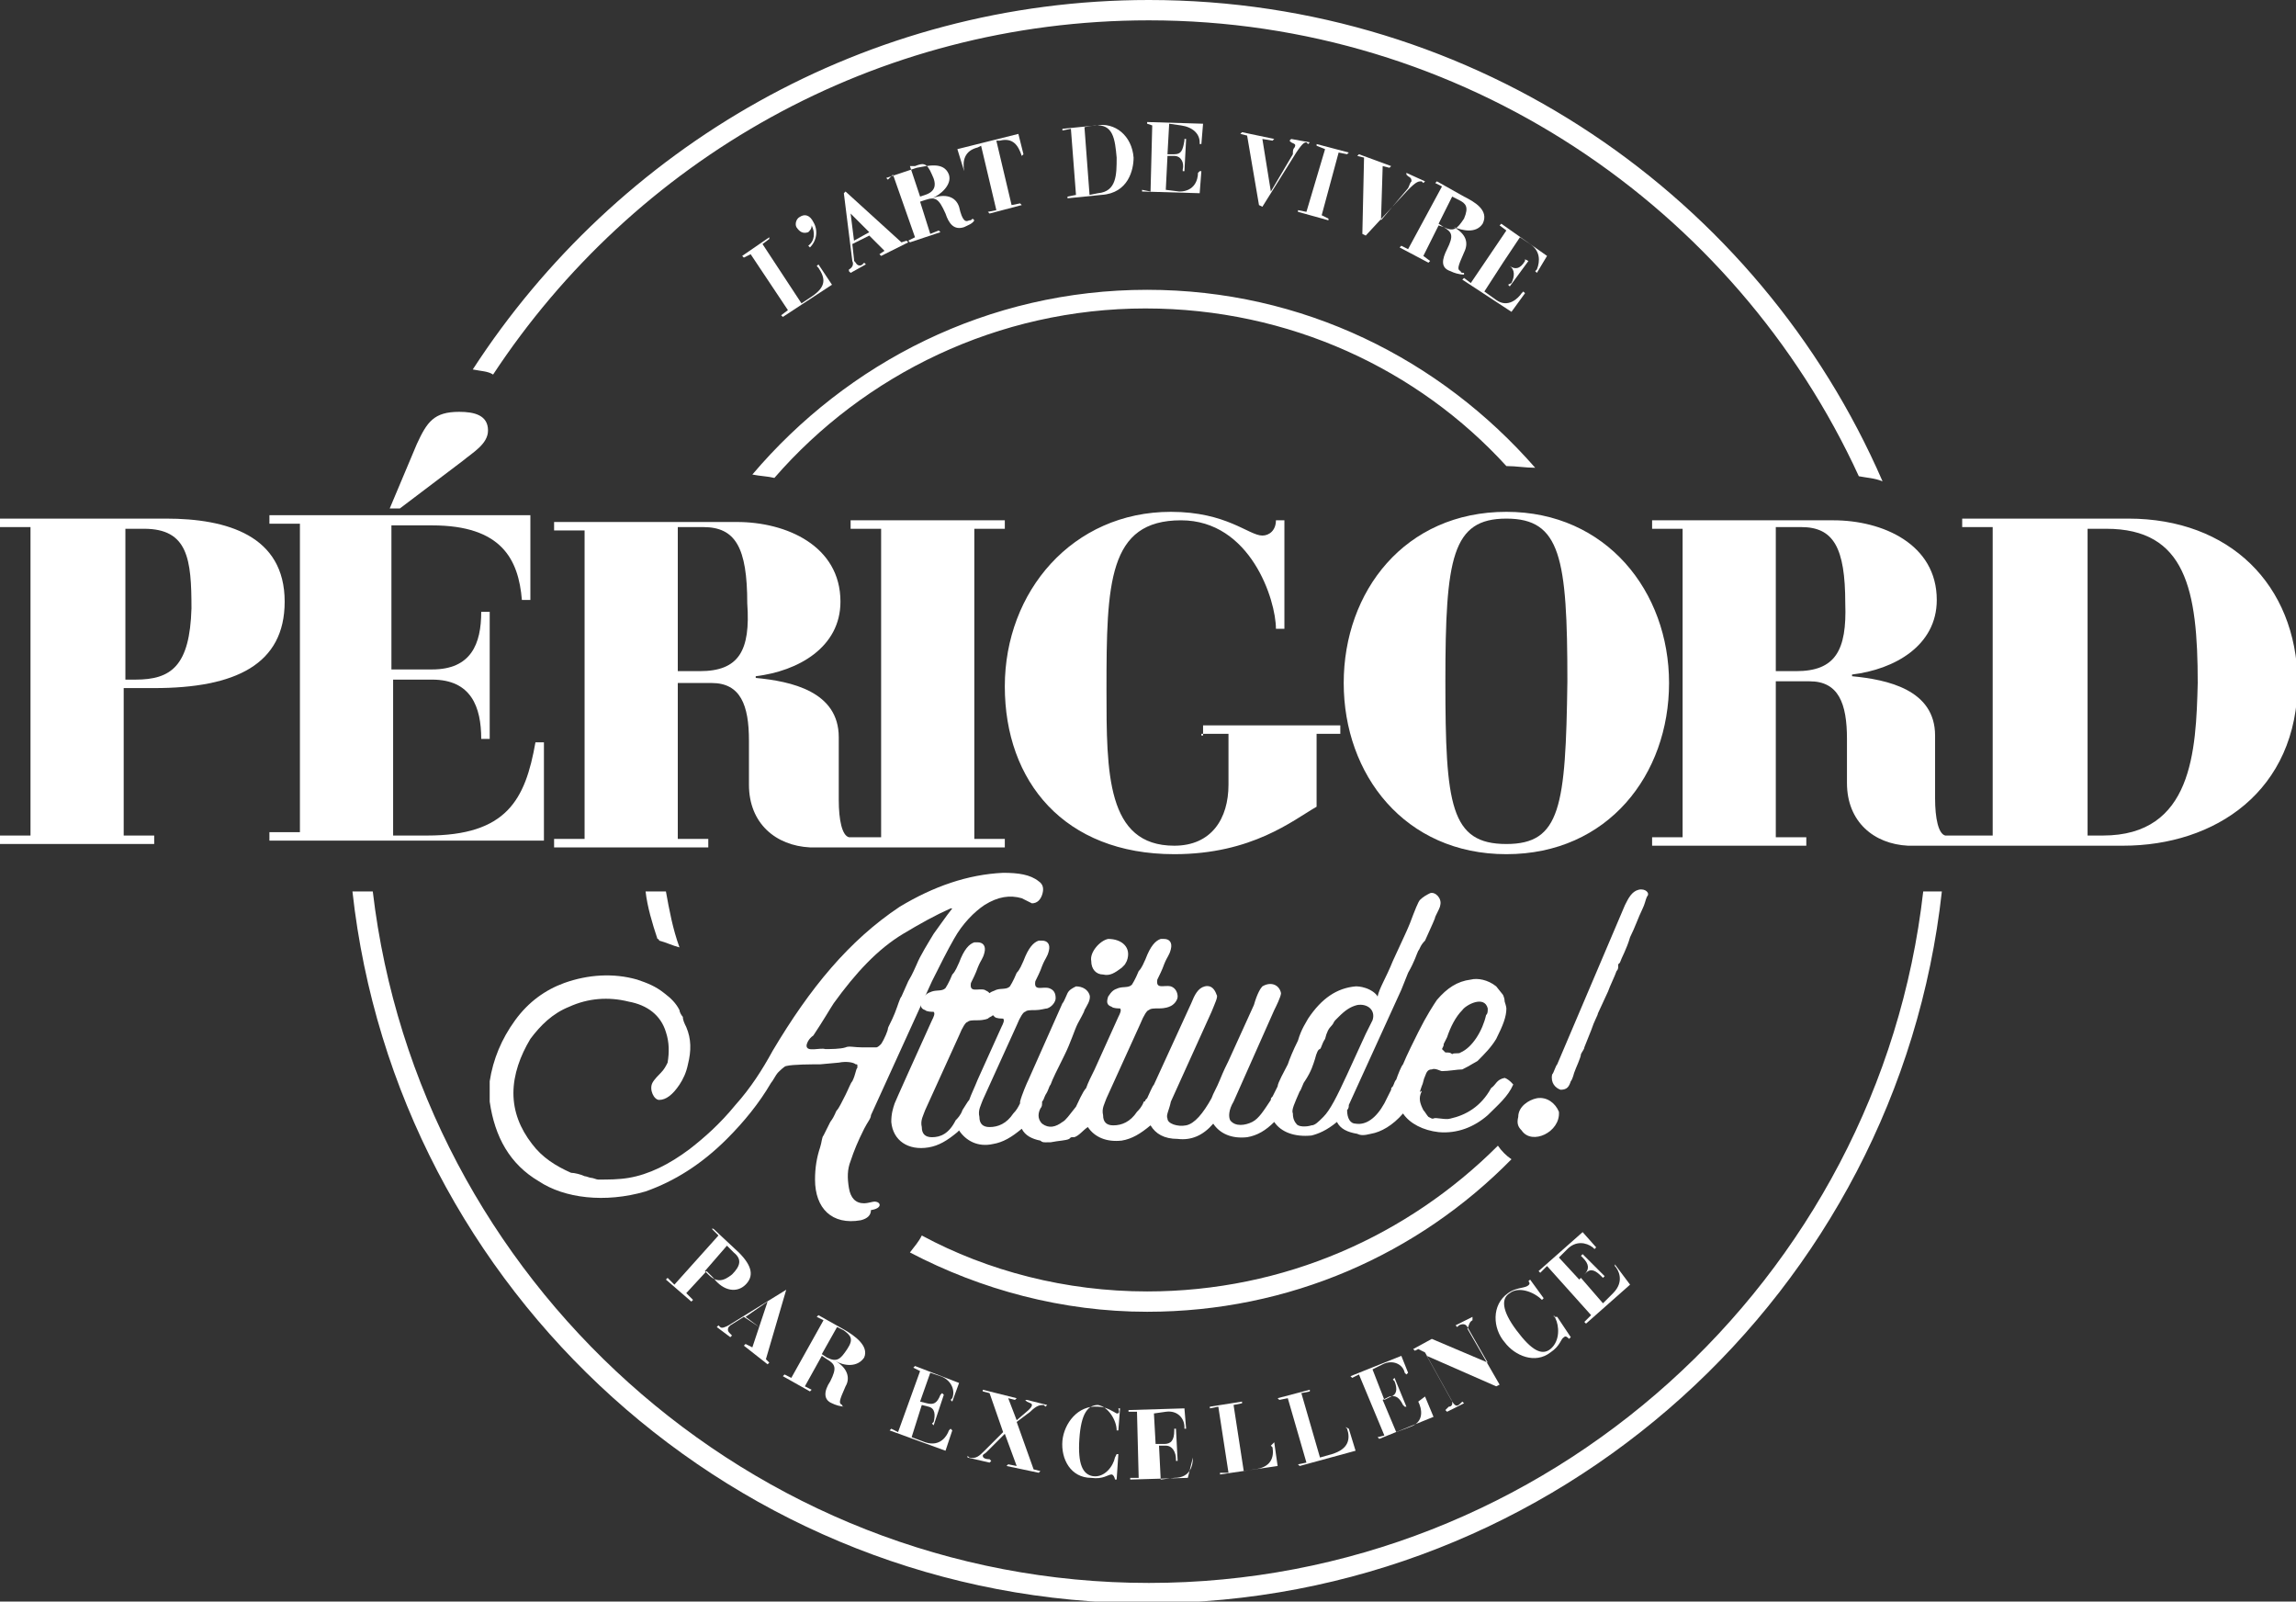 <?xml version="1.0" encoding="utf-8"?>
<!-- Generator: $$$/GeneralStr/196=Adobe Illustrator 27.6.0, SVG Export Plug-In . SVG Version: 6.00 Build 0)  -->
<svg version="1.1" id="Calque_1" xmlns="http://www.w3.org/2000/svg" xmlns:xlink="http://www.w3.org/1999/xlink" x="0px" y="0px"
	 viewBox="0 0 135.5 94.5" style="enable-background:new 0 0 135.5 94.5;" xml:space="preserve">
<rect x="0" y="0" width="135.5" height="94.5" fill="#333333" stroke="none"/>
<style type="text/css">
	.st0{fill:#FFFFFF;}
</style>
<g>
	<g>
		<path class="st0" d="M44.3,15l2.2,3.3l-0.4,0.3l0.1,0.1l2.9-1.9l-0.8-1.2l-0.1,0.1l0.1,0.1c0.4,0.6,0.5,1.1-0.4,1.7l-0.6,0.4
			L45,14.4l0.4-0.3L45.4,14l-1.6,1.1l0.1,0.1L44.3,15z"/>
		<path class="st0" d="M47.7,13.7c0.1-0.1,0.2-0.2,0.2-0.4l0,0c0.2,0.4,0.2,0.9-0.2,1.2l0.1,0.1c0.4-0.4,0.5-1,0.2-1.5
			c-0.2-0.4-0.5-0.5-0.8-0.3c-0.2,0.1-0.3,0.4-0.2,0.6C47.2,13.7,47.4,13.8,47.7,13.7z"/>
		<path class="st0" d="M53.5,14.2l-0.3,0.1l-3.3-3l-0.1,0.1l0.5,4c0.1,0.2,0,0.4-0.2,0.5L50.1,16l0.1,0.1l0.9-0.5L51,15.5l-0.1,0.1
			c-0.1,0.1-0.3,0.1-0.4-0.1c-0.1-0.1-0.1-0.1-0.1-0.2l-0.1-0.9l1-0.5l0.9,0.9L51.9,15l0.1,0.1l1.6-0.8L53.5,14.2z M50.4,14.2
			l-0.2-1.6l0,0l1.1,1.1L50.4,14.2z"/>
		<path class="st0" d="M52.7,10.3l1.3,3.7l-0.4,0.2l0.1,0.1l1.8-0.6l-0.1-0.1l-0.5,0.2l-0.6-1.9l0.3-0.1c0.6-0.2,0.8-0.1,1.2,0.8
			c0.2,0.6,0.5,1,1.1,0.8c0.2-0.1,0.5-0.2,0.6-0.4l-0.1-0.1c-0.1,0.1-0.1,0.1-0.2,0.1c-0.2,0.1-0.4,0.1-0.6-0.8
			c-0.2-0.6-0.8-0.8-1.6-0.5l0,0c0.5-0.2,1.2-0.8,1-1.4c-0.3-0.8-1.3-0.5-1.9-0.4l-1.8,0.6l0.1,0.1L52.7,10.3z M54,9.8
			c0.5-0.2,0.7-0.2,1,0.5c0.3,0.6,0.2,1-0.4,1.2l-0.3,0.1l-0.6-1.8L54,9.8z"/>
		<path class="st0" d="M56.9,10.1c-0.1-0.6,0-1.2,0.8-1.4l0.2-0.1l0.9,3.8l-0.5,0.1l0.1,0.1l1.9-0.5L60.2,12l-0.5,0.1l-0.9-3.8
			L59,8.3c0.8-0.2,1.1,0.3,1.3,0.9l0.1-0.1l-0.3-1.2l-3.6,0.9L56.9,10.1L56.9,10.1z"/>
		<path class="st0" d="M64.7,7.4l-2,0.2v0.1l0.5-0.1l0.3,3.9L63,11.6v0.1l2-0.2c1.6-0.1,1.9-1.5,1.9-2.2C66.8,8,65.8,7.2,64.7,7.4z
			 M64.8,11.4l-0.5,0.1L64,7.5l0.6-0.1c1.1-0.1,1.2,0.8,1.3,1.9C65.9,10.3,65.9,11.3,64.8,11.4z"/>
		<path class="st0" d="M70.7,10.2c0,0.4-0.2,1.1-1.1,1.1l-0.8-0.1l0.1-2h0.4c0.4,0,0.6,0.4,0.5,0.8v0.1h0.1l0.1-1.9h-0.1v0.1
			c-0.1,0.6-0.2,0.8-0.6,0.8h-0.4l0.1-1.8l0.7,0.1c0.7,0.1,1.1,0.5,1.1,1v0.1h0.1l0.1-1.2l-3.3-0.1v0.1L68,7.4l-0.1,3.9l-0.5-0.1
			v0.1l3.4,0.1l0.1-1.3h-0.1L70.7,10.2z"/>
		<path class="st0" d="M74.3,12.1l0.2,0.1L76.5,9c0.4-0.6,0.5-0.6,0.6-0.6l0.1,0.1l0.1-0.1l-1.1-0.2l-0.1,0.1l0.1,0.1
			c0.2,0.1,0.3,0.1,0.2,0.3c-0.1,0.1-0.1,0.2-0.1,0.4l-1.3,2.2l-0.5-3.1l0.6,0.1l0.1-0.1l-1.9-0.4l-0.1,0.1l0.4,0.1L74.3,12.1z"/>
		<polygon class="st0" points="77.1,12.5 76.6,12.4 76.6,12.5 78.4,13 78.4,12.9 78,12.7 79,9 79.5,9.1 79.6,9 77.7,8.5 77.7,8.6 
			78.2,8.8 		"/>
		<path class="st0" d="M80.4,13.8l0.2,0.1l2.5-2.7c0.5-0.5,0.6-0.5,0.8-0.5l0.1,0.1l0.1-0.1L83,10.2L83,10.3l0.1,0.1
			c0.2,0.1,0.2,0.2,0.2,0.3c-0.1,0.1-0.1,0.2-0.2,0.4l-1.6,1.9l0.1-3.2L82,9.9l0.1-0.1l-1.9-0.7l-0.1,0.1l0.4,0.1L80.4,13.8z"/>
		<path class="st0" d="M83.1,14.7l-0.4-0.2l-0.1,0.1l1.7,0.9l0.1-0.1L84,15.1l0.9-1.8l0.3,0.1c0.5,0.3,0.6,0.5,0.2,1.3
			c-0.3,0.6-0.4,1.1,0.2,1.3c0.2,0.1,0.5,0.2,0.8,0.2v-0.1c-0.1,0-0.2,0-0.2-0.1c-0.2-0.1-0.2-0.2,0.2-1.1c0.3-0.6,0.1-1.1-0.6-1.5
			l0,0c0.5,0.2,1.3,0.4,1.7-0.2c0.4-0.8-0.5-1.3-1.1-1.6l-1.6-0.9l-0.1,0.1l0.4,0.2L83.1,14.7z M86.1,11.8c0.4,0.2,0.6,0.4,0.3,1.1
			c-0.4,0.6-0.6,0.8-1.2,0.5l-0.3-0.2l0.8-1.6L86.1,11.8z"/>
		<path class="st0" d="M86.8,16.7l-0.4-0.3l-0.1,0.1l2.9,1.9l0.8-1.1l-0.1-0.1l-0.1,0.1c-0.2,0.3-0.8,0.9-1.5,0.4l-0.7-0.5l1.1-1.7
			l0.4,0.2c0.3,0.2,0.3,0.6,0.1,1L89,16.8l0.1,0.1l1.1-1.5L90,15.3L90,15.4c-0.3,0.5-0.6,0.5-0.9,0.3l-0.4-0.2l1-1.5l0.6,0.4
			c0.6,0.4,0.6,1,0.4,1.5l-0.1,0.1l0.1,0.1l0.6-1l-2.7-1.9l-0.1,0.1l0.4,0.3L86.8,16.7z"/>
		<path class="st0" d="M44,75.8c0.5-0.5,0.4-1.1-0.4-1.9l-1.5-1.4L42,72.5l0.4,0.4l-2.6,2.9l-0.4-0.4l-0.1,0.1l1.5,1.3l0.1-0.1
			l-0.4-0.4l1.2-1.3c0.1,0.1,0.3,0.3,0.4,0.4C42.7,76.2,43.5,76.3,44,75.8z M41.8,75.2c-0.1-0.1-0.1-0.1-0.2-0.2l1.3-1.5l0.4,0.4
			c0.5,0.4,0.4,0.8-0.1,1.3C42.7,75.6,42.3,75.7,41.8,75.2z"/>
		<path class="st0" d="M46.4,76.1L46.4,76.1L43,78.2c-0.2,0.1-0.4,0.2-0.5,0.1l-0.1-0.1l-0.1,0.1l0.8,0.6l0.1-0.1l-0.1-0.1
			c-0.1-0.1-0.2-0.2-0.1-0.4c0.1-0.1,0.1-0.1,0.1-0.1l0.8-0.5l0.9,0.6l-0.4,1.2L44,79.3l-0.1,0.1l1.4,1.1l0.1-0.1l-0.2-0.2
			L46.4,76.1z M44,77.7l1.3-0.9l0,0l-0.5,1.5L44,77.7z"/>
		<path class="st0" d="M49.9,78.5l-1.6-0.9l-0.1,0.1l0.4,0.2l-1.9,3.4l-0.4-0.2l-0.1,0.1l1.6,0.9l0.1-0.1l-0.4-0.2l1-1.8l0.3,0.2
			c0.5,0.3,0.6,0.5,0.2,1.3c-0.4,0.6-0.4,1.1,0.1,1.3c0.2,0.1,0.5,0.2,0.8,0.2V83c-0.1,0-0.2,0-0.2-0.1c-0.2-0.1-0.2-0.2,0.2-1.1
			c0.3-0.5,0.1-1.1-0.6-1.5l0,0c0.5,0.3,1.3,0.4,1.7-0.2C51.3,79.4,50.4,78.8,49.9,78.5z M50,79.6c-0.4,0.6-0.6,0.8-1.2,0.5
			l-0.3-0.2l0.9-1.6l0.4,0.2C50.2,78.8,50.4,79,50,79.6z"/>
		<path class="st0" d="M54,80.6l-0.1,0.1l0.4,0.2L53,84.5l-0.4-0.2l-0.1,0.1l3.3,1.2l0.4-1.2l-0.1-0.1l-0.1,0.1
			c-0.1,0.3-0.5,1-1.4,0.7l-0.8-0.3l0.6-1.9l0.4,0.1c0.4,0.1,0.4,0.5,0.3,0.9l-0.1,0.1l0.1,0.1l0.6-1.8l-0.1-0.1l-0.1,0.1
			c-0.2,0.5-0.4,0.6-0.8,0.5l-0.4-0.1l0.6-1.7l0.6,0.2c0.6,0.2,0.9,0.8,0.7,1.3l-0.1,0.1l0.1,0.1l0.4-1.1L54,80.6z"/>
		<path class="st0" d="M60.5,82.6l0.1,0.1c0.2,0.1,0.3,0.1,0.3,0.2c0,0.1-0.1,0.2-0.2,0.3L60,83.8l-0.5-1.3l0.4,0.1l0.1-0.1L58,82
			L58,82.1l0.4,0.1l0.8,2.3l-1.1,1.1c-0.3,0.3-0.5,0.5-0.9,0.4l-0.1-0.1L57.1,86l1.3,0.3l0.1-0.1l-0.1-0.1C58.1,86.1,58,86,58,85.9
			c0-0.1,0.1-0.1,0.2-0.2l1.1-1.1l0.7,1.9l-0.5-0.1l-0.1,0.1l1.9,0.4l0.1-0.1l-0.4-0.1l-1-2.8l0.8-0.6c0.4-0.4,0.6-0.4,0.8-0.4
			l0.1,0.1l0.1-0.1l-1.2-0.3L60.5,82.6z"/>
		<path class="st0" d="M65.9,83.4c-0.2-0.1-0.6-0.4-1.1-0.4c-1.2-0.1-2,1-2.1,2c-0.1,1.1,0.5,2.2,1.7,2.2c0.7,0.1,1-0.2,1.2-0.2
			c0.1,0,0.2,0.2,0.2,0.3h0.1l0.1-1.5h-0.1L65.8,86c-0.1,0.5-0.6,1.2-1.3,1.1c-0.6-0.1-0.9-0.7-0.8-2.2c0.1-1.5,0.5-2,1.1-2
			c0.6,0.1,1.1,0.9,1.1,1.5h0.1l0.1-1.3h-0.1C66.1,83.4,66,83.4,65.9,83.4z"/>
		<path class="st0" d="M70.4,86L70.4,86c0,0.4-0.1,1.2-1.1,1.2l-0.8,0.1l-0.1-2h0.4c0.4,0,0.6,0.4,0.6,0.8v0.1h0.1l-0.1-1.9h-0.1
			v0.1c0,0.6-0.2,0.8-0.6,0.8h-0.5l-0.1-1.8l0.7-0.1c0.7-0.1,1.1,0.4,1.1,0.9v0.1h0.1l-0.1-1.2l-3.3,0.1v0.1h0.5l0.1,3.9h-0.5v0.1
			l3.4-0.1L70.4,86L70.4,86z"/>
		<path class="st0" d="M75,85.3l0.1,0.1c0.1,0.6-0.1,1.2-1.1,1.3l-0.6,0.1l-0.6-3.9l0.5-0.1v-0.1l-1.9,0.3v0.1l0.5-0.1l0.6,3.9
			l-0.5,0v0.1l3.4-0.5l-0.2-1.4L75,85.3z"/>
		<path class="st0" d="M79.4,84.2l0.1,0.1c0.2,0.6,0.1,1.2-0.9,1.5L77.9,86l-1.1-3.8l0.5-0.1L77.3,82l-1.9,0.5l0.1,0.1l0.5-0.1
			l1.1,3.8l-0.5,0.1l0.1,0.1l3.3-0.9l-0.4-1.3L79.4,84.2z"/>
		<path class="st0" d="M83.7,82.7L83.7,82.7c0.2,0.4,0.4,1.2-0.5,1.5l-0.8,0.3l-0.8-1.9l0.4-0.2c0.4-0.1,0.6,0.1,0.8,0.5l0.1,0.1
			L83,83l-0.7-1.7l-0.1,0.1l0.1,0.1c0.2,0.5,0.1,0.8-0.2,0.9l-0.4,0.2L81,80.8l0.6-0.3c0.6-0.3,1.2,0,1.3,0.5l0.1,0.1l0.1-0.1
			L82.7,80l-3,1.2l0.1,0.1l0.4-0.2l1.5,3.6l-0.4,0.1l0.1,0.1l3.2-1.3l-0.5-1.2L83.7,82.7z"/>
		<path class="st0" d="M86.9,77.9L86.9,77.9v-0.2l-1,0.5l0.1,0.1l0.1-0.1c0.2-0.1,0.4-0.1,0.5,0.1l1.2,2.1l0,0l-3.3-1.4l-1.1,0.6
			l0.1,0.1l0.2-0.1l0.4,0.2l1.5,2.7c0.2,0.3,0.1,0.5-0.1,0.5l-0.1,0.1l-0.1,0.1l0.1,0.1l1-0.5l-0.1-0.1l-0.1,0.1
			C86,83,85.9,83,85.7,82.7L84.2,80l0,0l4.1,1.8l0.2-0.1l-1.9-3.3C86.7,78.2,86.7,78,86.9,77.9z"/>
		<path class="st0" d="M91.7,77.6l0.1,0.2c0.2,0.4,0.3,1.3-0.3,1.8c-0.5,0.4-1.1,0.1-2-1.1c-0.9-1.2-0.9-1.9-0.4-2.2
			c0.5-0.4,1.4-0.1,1.9,0.4l0.1-0.1l-0.8-1.1l-0.1,0.1c0.1,0.1,0.1,0.2-0.1,0.3c-0.2,0.1-0.7,0.1-1.1,0.4c-1,0.7-0.9,2.1-0.2,2.9
			c0.6,0.8,1.8,1.3,2.7,0.6c0.6-0.4,0.6-0.8,0.8-0.9c0.1-0.1,0.2,0,0.3,0.1l0.1-0.1l-0.8-1.2H91.7z"/>
		<path class="st0" d="M95.3,74.6L95.3,74.6v0.1c0.2,0.2,0.6,0.9-0.1,1.6l-0.6,0.6l-1.3-1.5l0.3-0.3c0.3-0.3,0.6-0.1,0.9,0.2
			l0.1,0.1l0.1-0.1l-1.3-1.3l-0.1,0.1l0.1,0.1c0.4,0.4,0.4,0.7,0.1,1l-0.3,0.3L92,74.2l0.5-0.5c0.5-0.5,1.1-0.4,1.5-0.1l0.1,0.1
			l0.1-0.1l-0.8-0.9L90.8,75l0.1,0.1l0.4-0.4l2.6,2.9l-0.4,0.4l0.1,0.1l2.6-2.3L95.3,74.6z"/>
	</g>
	<g>
		<path class="st0" d="M67.8,1.2c18.5,0,34.6,11,41.9,26.9c0.5,0.1,0.9,0.1,1.4,0.3C103.8,11.6,87.1,0,67.8,0
			C51.1,0,36.4,8.7,27.9,21.8c0.5,0.1,0.9,0.1,1.2,0.3C37.4,9.5,51.6,1.2,67.8,1.2z"/>
		<path class="st0" d="M113.5,52.6c-2.6,22.9-22.2,40.8-45.7,40.8S24.7,75.5,22,52.6h-1.2c2.6,23.6,22.7,42,46.9,42
			s44.3-18.4,46.9-42L113.5,52.6L113.5,52.6z"/>
		<path class="st0" d="M38.8,55.4c0.1,0,0.1,0.1,0.1,0.1c0.4,0.1,0.8,0.3,1.2,0.4c-0.4-1.1-0.6-2.2-0.8-3.3h-1.2
			C38.2,53.5,38.5,54.5,38.8,55.4z"/>
		<path class="st0" d="M88.4,67.6C88.4,67.6,88.4,67.6,88.4,67.6c-5.3,5.3-12.6,8.6-20.7,8.6c-4.8,0-9.4-1.2-13.3-3.3
			c-0.2,0.4-0.4,0.6-0.7,1c4.2,2.2,9,3.5,14,3.5c8.4,0,16-3.4,21.5-9C88.9,68.2,88.6,67.9,88.4,67.6z"/>
		<path class="st0" d="M88.9,27.5c0.6,0,1.1,0.1,1.7,0.1c-5.6-6.4-13.7-10.5-22.9-10.5c-9.4,0-17.7,4.3-23.3,10.9
			c0.5,0.1,0.9,0.1,1.3,0.2c5.3-6.1,13.2-10,21.9-10C76.1,18.2,83.7,21.8,88.9,27.5z"/>
	</g>
	<g>
		<path class="st0" d="M51.6,70.9c-0.1,0-0.4,0.1-0.6,0.1c-0.5,0-0.8-0.3-0.9-0.9C50,69.5,50,69,50.2,68.5c0.2-0.6,0.4-1.1,0.8-1.9
			c0.2-0.4,0.4-0.6,0.4-0.8l3.6-7.9c0.5-1,0.9-1.8,1.3-2.5c0.5-0.9,1.2-1.6,1.8-2c0.8-0.5,1.5-0.6,2.2-0.4c0.4,0.2,0.6,0.3,0.6,0.3
			c0.3,0,0.5-0.2,0.6-0.5s0.1-0.6-0.2-0.8c-0.5-0.4-1.2-0.5-2.1-0.5c-2.1,0.1-4.1,0.8-6.1,2c-3,2-5.3,4.8-7.5,8.5
			c-0.6,1.1-1.3,2.2-2.2,3.2c-0.9,1.1-1.8,1.9-2.7,2.6c-1.2,0.9-2.4,1.5-3.6,1.7c-0.6,0.1-1.2,0.1-1.8,0.1c-0.1,0-0.3-0.1-0.4-0.1
			c-0.1,0-0.3-0.1-0.4-0.1c-0.2-0.1-0.6-0.2-0.8-0.2c-0.9-0.4-1.7-0.9-2.3-1.7c-0.7-0.9-1.1-1.9-1.1-3c0-1.1,0.4-2.2,1-3.2
			c0.6-0.8,1.3-1.5,2.3-1.9c1.1-0.5,2.3-0.6,3.5-0.3c1.1,0.2,1.9,0.8,2.2,1.8c0.2,0.6,0.2,1.2,0.1,1.8c-0.1,0.2-0.2,0.4-0.4,0.6
			c-0.1,0.1-0.4,0.4-0.5,0.6c-0.2,0.4,0.1,1,0.4,1c0.4,0,0.8-0.3,1.2-0.9c0.2-0.3,0.4-0.7,0.5-1.2c0.2-0.8,0.2-1.5-0.1-2.2
			c-0.1-0.2-0.2-0.4-0.2-0.6c-0.1-0.1-0.2-0.3-0.2-0.4c-0.2-0.4-0.5-0.7-0.9-1c-0.5-0.4-1-0.6-1.6-0.8c-1.4-0.4-2.9-0.3-4.3,0.2
			c-1.1,0.4-2.1,1.1-2.9,2.2c-0.8,1.1-1.3,2.3-1.5,3.6v1.2c0.3,2.1,1.2,3.7,2.9,4.7c1.5,1,3.9,1.3,6.3,0.6c1.7-0.6,3.3-1.6,4.8-3.1
			c1-1,1.9-2.1,2.6-3.3c0.1-0.1,0.3-0.5,0.4-0.6s0.4-0.4,0.5-0.4c0.4-0.1,1.5-0.1,2-0.1l1.1-0.1c0.5-0.1,0.9,0,1,0.1
			c0.1,0,0.1,0,0.1,0.1v0.1c-0.1,0.1-0.1,0.4-0.3,0.8c-0.1,0.1-0.2,0.4-0.4,0.8c-0.2,0.4-0.4,0.8-0.5,0.9c-0.1,0.1-0.1,0.3-0.4,0.7
			c-0.2,0.4-0.3,0.6-0.4,0.8c-0.1,0.1-0.1,0.4-0.2,0.7c-0.2,0.6-0.3,1.2-0.3,1.9c0,1.7,1,2.7,2.7,2.4c0.4-0.1,0.6-0.3,0.6-0.6
			C52.1,71.3,52,70.9,51.6,70.9z M50.9,61.8c-0.5,0-0.8-0.1-1,0c-0.3,0.1-0.9,0.1-1.2,0.1c-0.3-0.1-1.1,0.2-1.1-0.2
			c0-0.1,0.1-0.4,0.4-0.6c0.6-0.9,1-1.6,1.2-1.9c1.3-1.8,2.6-3.2,4.1-4.1c1-0.6,1.9-1.1,2.8-1.5h0.1c-0.4,0.5-0.8,1.1-1.1,1.5
			c-0.3,0.5-0.8,1.3-1,1.8c-0.1,0.2-0.2,0.5-0.5,1l-0.4,0.9c-0.1,0.1-0.2,0.5-0.4,1c-0.2,0.5-0.4,0.8-0.4,0.9s-0.2,0.6-0.4,0.9
			c-0.1,0.1-0.2,0.2-0.3,0.2C51.7,61.8,51.4,61.8,50.9,61.8z"/>
		<path class="st0" d="M65.1,57.5c0.4,0.1,0.7-0.1,1.1-0.4c0.1-0.1,0.1-0.1,0.1-0.1c0.1-0.1,0.1-0.1,0.2-0.3
			c0.3-0.8-0.3-1.3-1.1-1.3c-0.5,0.1-1.1,0.8-1,1.3C64.4,57.2,64.7,57.5,65.1,57.5z"/>
		<path class="st0" d="M88.8,63.6c-0.5,0.1-0.5,0.4-0.8,0.6c-0.6,1.1-1.5,1.6-2.4,1.8c-0.3,0.1-0.9-0.1-1,0C84.6,66,84.6,66,84.5,66
			l-0.2-0.1c-0.1-0.1-0.2-0.3-0.3-0.4c-0.2-0.4-0.3-0.7-0.1-1.1c0-0.1-0.1,0.1-0.1,0l0.1-0.3c0.1-0.2,0.1-0.4,0.2-0.6
			c0.1-0.3,0.2-0.4,0.4-0.4c0.2-0.1,0.5,0.1,0.6,0.1c0.4,0,0.9-0.1,1.2-0.1c0.2-0.1,0.4-0.2,0.9-0.5c0.4-0.4,0.8-0.8,1.1-1.3
			c0.4-0.8,0.6-1.3,0.6-1.8c0-0.1-0.1-0.4-0.1-0.4c0-0.2-0.1-0.4-0.1-0.4l-0.4-0.5c-0.5-0.4-1.1-0.5-1.5-0.4c-0.8,0.1-1.4,0.5-2,1.2
			c-0.2,0.3-0.6,0.9-1.1,1.9c-0.2,0.4-0.7,1.4-0.9,1.9c-0.1,0.1-0.3,0.6-0.4,0.9c-0.1,0.1-0.1,0.2-0.2,0.4c-0.1,0.1-0.1,0.1-0.1,0.2
			c-0.1,0.2-0.3,0.6-0.4,0.8c-0.5,0.9-1.1,1.3-1.7,1.2c-0.3,0-0.5-0.3-0.5-0.8c0.1-0.1,0.1-0.2,0.1-0.3l3.1-6.8l0.4-1
			c0.4-0.7,0.5-1.1,0.6-1.3c0.1-0.1,0.1-0.3,0.4-0.6c0.4-0.9,0.6-1.3,0.6-1.4c0.2-0.4,0.3-0.6,0.3-0.7c0.1-0.4-0.3-0.8-0.6-0.7
			c-0.2,0.1-0.4,0.2-0.6,0.4c-0.1,0.1-0.3,0.6-0.6,1.4c-0.2,0.5-0.5,1.1-1,2.2c-0.4,1-0.8,1.6-0.9,2.1c-0.1-0.2-0.4-0.4-0.7-0.5
			c-0.3-0.1-0.5-0.1-0.6-0.1c-1.1,0.1-2,0.7-2.8,1.9c-0.1,0.2-0.4,0.6-0.6,1.3c-0.3,0.6-0.5,1.1-0.6,1.4c-0.2,0.4-0.6,1.1-0.6,1.3
			c-0.1,0.2-0.2,0.4-0.3,0.6c-0.1,0.1-0.1,0.1-0.1,0.2c-0.4,0.6-0.7,1.1-1.1,1.3c-0.4,0.2-1,0.3-1.3-0.1c-0.1-0.2-0.1-0.6,0.2-1.1
			l2.4-5.4c0.1-0.2,0.4-0.8,0.4-1c-0.1-0.5-0.6-0.7-1.1-0.4c-0.1,0.1-0.3,0.4-0.5,1.1l-1.5,3.3c-0.1,0.2-0.3,0.6-0.5,1.1
			c-0.2,0.5-0.4,0.8-0.5,1.1c-0.5,0.9-1,1.5-1.5,1.6c-0.5,0.1-1.1-0.1-1.1-0.4c-0.1-0.2,0.1-0.5,0.2-1l2.4-5.3
			c0.2-0.5,0.4-0.9,0.3-1c-0.1-0.3-0.3-0.6-0.7-0.5c-0.4,0.1-0.6,0.5-0.8,1l-2.2,4.8c-0.1,0.1-0.3,0.6-0.4,0.8
			c-0.1,0.1-0.1,0.1-0.1,0.1c0,0.1-0.1,0.1-0.1,0.1c-0.1,0.3-0.3,0.5-0.4,0.6c-0.4,0.6-0.9,0.8-1.4,0.8c-0.4,0-0.6-0.2-0.6-0.6
			c-0.1-0.4,0.1-0.7,0.2-1l2-4.4c0.2-0.5,0.4-0.8,0.5-0.8c0.1-0.1,0.3-0.1,0.6-0.1c0.4,0,0.6-0.1,0.6-0.1c0.3-0.1,0.5-0.4,0.5-0.6
			s-0.1-0.5-0.4-0.6c-0.4-0.1-0.9,0.2-0.8-0.4c0.1-0.2,0.3-0.6,0.4-0.9c0.2-0.5,0.3-0.5,0.4-0.9c0.1-0.4-0.1-0.6-0.4-0.6h-0.2
			c-0.3,0.1-0.6,0.4-0.9,1.2c-0.1,0.2-0.2,0.5-0.4,0.7c-0.2,0.5-0.4,0.8-0.4,0.8c-0.2,0.2-0.5,0.1-0.8,0.2c-0.3,0.1-0.4,0.2-0.6,0.5
			c-0.1,0.3-0.1,0.5,0.2,0.6c0.1,0.1,0.4,0.1,0.5,0.1c0.1,0.1,0,0.3-0.1,0.5l-1.4,3.1c-0.2,0.4-0.4,0.8-0.5,1.1
			c-0.2,0.2-0.5,0.9-0.6,1.1c-0.4,0.5-0.6,0.8-0.8,0.9c-0.4,0.3-0.8,0.4-1.2,0.1c-0.2-0.2-0.3-0.5-0.1-0.9c0.1-0.1,0.1-0.2,0.1-0.4
			c0.1-0.1,0.1-0.2,0.2-0.4c0.2-0.3,0.2-0.5,0.3-0.6c0.1-0.3,0.4-0.9,0.8-1.7c0.4-0.8,0.6-1.5,0.8-1.9c0.1-0.2,0.4-0.7,0.4-0.8
			c0.1-0.2,0.4-0.6,0.3-0.9c-0.1-0.3-0.4-0.5-0.8-0.5c-0.2,0.1-0.4,0.2-0.5,0.4c-0.1,0.2-0.2,0.5-0.3,0.6l-2,4.5
			c-0.1,0.2-0.4,0.9-0.5,1.3c0,0.1,0,0.1,0,0.1c-0.1,0.2-0.2,0.4-0.4,0.6c-0.4,0.6-0.9,0.8-1.4,0.8c-0.4,0-0.6-0.2-0.6-0.6
			c-0.1-0.4,0.1-0.7,0.2-1l2-4.4c0.2-0.5,0.4-0.8,0.5-0.8c0.1-0.1,0.3-0.1,0.6-0.1s0.6-0.1,0.7-0.1c0.3-0.1,0.5-0.4,0.5-0.6
			c0-0.3-0.1-0.5-0.4-0.6c-0.4-0.1-0.9,0.2-0.8-0.4c0.1-0.2,0.3-0.6,0.4-0.9c0.2-0.5,0.3-0.5,0.4-0.9c0.1-0.4-0.1-0.6-0.4-0.6h-0.2
			c-0.3,0.1-0.6,0.4-0.9,1.2c-0.1,0.2-0.2,0.5-0.4,0.7c-0.2,0.5-0.4,0.8-0.4,0.8c-0.2,0.2-0.5,0.1-0.8,0.2c-0.2,0.1-0.3,0.1-0.4,0.2
			c-0.1-0.1-0.1-0.1-0.3-0.2c-0.4-0.1-0.9,0.2-0.8-0.4c0.1-0.2,0.3-0.6,0.4-0.9c0.2-0.5,0.3-0.5,0.4-0.9c0.1-0.4-0.1-0.6-0.4-0.6
			h-0.2c-0.3,0.1-0.6,0.4-0.9,1.2c-0.1,0.2-0.2,0.5-0.4,0.7c-0.2,0.5-0.4,0.8-0.4,0.8c-0.2,0.2-0.5,0.1-0.8,0.2
			c-0.3,0.1-0.4,0.2-0.6,0.5c-0.1,0.3-0.1,0.5,0.2,0.6c0.1,0.1,0.4,0.1,0.5,0.1c0.1,0.1,0,0.3-0.1,0.5l-1.4,3.1
			c-0.5,1.1-0.8,1.8-0.8,1.8c-0.1,0.3-0.2,0.6-0.2,1.1c0.1,1.1,1,1.7,2.2,1.5c0.6-0.1,1.1-0.4,1.7-0.9c0,0,0,0,0.1-0.1
			c0.4,0.6,1.1,1,2,0.8c0.6-0.1,1.1-0.4,1.7-0.9c0.2,0.4,0.6,0.6,1.1,0.7c0.1,0.1,0.2,0.1,0.3,0.1H62c0.5-0.1,0.9-0.1,1.1-0.2
			c0.1-0.1,0.1-0.1,0.2-0.1h0.1c0.3-0.1,0.5-0.4,0.8-0.6c0.4,0.6,1.1,0.9,2,0.8c0.6-0.1,1.1-0.4,1.7-0.9c0.3,0.5,0.8,0.8,1.6,0.8
			c0.8,0.1,1.5-0.2,2.1-0.9c0.4,0.6,1.1,0.9,2,0.8c0.6-0.1,1.1-0.4,1.6-0.9c0.4,0.6,1.2,0.9,2.2,0.8c0.4-0.1,0.9-0.3,1.5-0.8
			c0.2,0.4,0.6,0.6,1.2,0.7c0.2,0.1,0.4,0.1,0.8,0c0.6-0.1,1.3-0.5,1.9-1.2c0.4,0.6,1.2,1,2.1,1.1c1.1,0.1,2.1-0.3,2.9-1
			c0.6-0.6,1.2-1.1,1.5-1.8C89.4,64.1,89.1,63.7,88.8,63.6z M85.2,61.6l0.2-0.4c0.2-0.6,0.5-1.2,0.9-1.6c0.2-0.3,1.3-0.9,1.5-0.1
			c0,0.2,0,0.3-0.1,0.4c-0.2,0.9-0.8,1.9-1.5,2.2c-0.1,0.1-0.4,0-0.5,0.1c-0.1-0.1-0.2-0.1-0.4-0.1c-0.1-0.1-0.1-0.1-0.2-0.2
			C85.2,61.7,85.2,61.7,85.2,61.6z M55,67.1c-0.4,0-0.6-0.2-0.6-0.6c-0.1-0.4,0.1-0.7,0.2-1l2-4.4c0.2-0.5,0.4-0.8,0.5-0.8
			c0.1-0.1,0.3-0.1,0.6-0.1c0.4,0,0.6-0.1,0.6-0.1c0.1-0.1,0.2-0.1,0.3-0.2c0.1,0.1,0.1,0.1,0.1,0.1c0.1,0.1,0.4,0.1,0.5,0.1
			c0.1,0.1,0,0.3-0.1,0.5l-1.4,3.1c-0.2,0.5-0.4,0.9-0.5,1.2c-0.1,0.1-0.2,0.3-0.4,0.6c-0.1,0.3-0.3,0.5-0.4,0.6
			C56,66.9,55.5,67.1,55,67.1z M78.1,65.9c-0.3,0.3-0.5,0.5-0.7,0.5c-0.3,0.1-0.8,0.1-0.9-0.1c-0.1-0.1-0.2-0.3-0.2-0.6
			c-0.1-0.2,0.1-0.6,0.4-1.3c0.1-0.1,0.2-0.5,0.3-0.6c0.4-0.6,0.5-1,0.6-1.3c0.1-0.4,0.2-0.6,0.3-0.6c0.1-0.1,0.1-0.3,0.3-0.6
			c0.1-0.4,0.2-0.6,0.4-0.8c0.1-0.1,0.1-0.2,0.2-0.3L79,60c0.4-0.4,0.7-0.6,1.1-0.7c0.6-0.1,1.1,0.3,0.9,0.9
			c-0.1,0.2-0.4,0.8-0.4,0.8l-1.1,2.4C78.9,64.7,78.5,65.5,78.1,65.9z"/>
		<path class="st0" d="M96.7,52.5c-0.4,0.1-0.6,0.5-0.8,0.9l-4,9.4c-0.1,0.1-0.2,0.5-0.3,0.6c-0.1,0.5,0.2,0.8,0.5,0.9
			c0.4,0,0.5-0.2,0.6-0.5c0.1-0.1,0.2-0.5,0.2-0.5c0.1-0.3,0.4-0.9,0.4-1.1c0.1-0.2,0.2-0.3,0.2-0.4l0.4-1c0.2-0.6,0.4-0.9,0.4-1
			l0.6-1.3c0.1-0.3,0.4-0.9,0.5-1.2c0.1-0.1,0.1-0.2,0.1-0.3v-0.1l0.1-0.1c0.1-0.3,0.4-0.8,0.6-1.5c0.3-0.6,0.5-1.2,0.7-1.6
			c0.2-0.4,0.2-0.6,0.3-0.8C97.4,52.7,97.1,52.4,96.7,52.5z"/>
		<path class="st0" d="M90.7,64.8c-0.5,0.1-1.1,0.5-1.1,1.1c-0.1,0.4,0,0.6,0.2,0.8c0.6,0.9,2.3,0.1,2.2-1.1
			C91.8,65.1,91.3,64.7,90.7,64.8z"/>
	</g>
	<g>
		<path class="st0" d="M9.8,30.6H0v0.5h1.8v18.2H0v0.5h9.1v-0.5H7.3v-8.7h1.8c4.8,0,7.7-1.4,7.7-5.1C16.8,31.6,13.4,30.6,9.8,30.6z
			 M8,40.1H7.4v-8.9h1.1c2.6,0,2.8,1.8,2.8,4.7C11.2,39.3,10.1,40.1,8,40.1z"/>
		<path class="st0" d="M25.2,49.3h-2v-9.2h2.3c2.3,0,2.9,1.6,2.9,3.5h0.5v-7.5h-0.5c0,1.9-0.6,3.4-2.9,3.4h-2.4v-8.5h2.4
			c4.1,0,5.1,2,5.3,4.4h0.5v-5H15.9v0.5h1.8v18.2h-1.8v0.5h16.2v-5.8h-0.5C31,47.2,29.9,49.3,25.2,49.3z"/>
		<path class="st0" d="M27.3,27.2c0.6-0.5,1.5-1,1.5-1.8c0-0.9-0.8-1.1-1.7-1.1c-1.5,0-1.9,0.6-2.5,1.9L23,30h0.6L27.3,27.2z"/>
		<path class="st0" d="M57.5,31.2h1.8v-0.5h-9.1v0.5h1.8v18.2h-1.8h-0.1c-0.4-0.1-0.6-1-0.6-2.2v-3.7c0-2.7-2.8-3.3-4.9-3.5v-0.1
			c2.5-0.3,5-1.7,5-4.4c0-3.3-3.2-4.7-6.1-4.7H32.7v0.5h1.8v18.2h-1.8v0.5h9.1v-0.5H40v-9.2h2c1.7,0,2.2,1.3,2.2,3.4v2.6
			c0,2.3,1.6,3.6,3.6,3.7l0,0h0.1c0.1,0,0.1,0,0.2,0h0.1h2h6.7h2.4v-0.5h-1.8L57.5,31.2L57.5,31.2z M41.3,39.6H40v-8.5h1.5
			c1.9,0,2.6,1.2,2.6,4.5C44.3,38.4,43.6,39.6,41.3,39.6z"/>
		<path class="st0" d="M70.9,43.3h1.6v3c0,2-1,3.6-3.2,3.6c-4,0-4-4.3-4-9.2c0-6.3,0.1-10,4.4-10c4.1,0,5.6,4.7,5.6,6.4h0.5v-6.4
			h-0.5c0,0.6-0.4,0.9-0.8,0.9c-0.8,0-2.1-1.4-5.4-1.4c-5.8,0-9.8,4.7-9.8,10.3s3.5,9.9,10,9.9c4.6,0,7-2,8.4-2.8v-4.3h1.4v-0.5H71
			v0.6H70.9z"/>
		<path class="st0" d="M88.9,30.2c-6,0-9.6,4.7-9.6,10.1s3.6,10.1,9.6,10.1c6,0,9.6-4.7,9.6-10.1C98.5,34.9,94.8,30.2,88.9,30.2z
			 M88.9,49.8c-3.3,0-3.6-2.3-3.6-9.6s0.4-9.6,3.6-9.6c3.2,0,3.6,2.3,3.6,9.6C92.4,47.6,92.1,49.8,88.9,49.8z"/>
		<path class="st0" d="M125.6,30.6h-9.8v0.5h1.8v18.2h-1.8h-1c-0.4-0.1-0.6-1-0.6-2.2v-3.7c0-2.7-2.8-3.3-4.9-3.5v-0.1
			c2.5-0.3,5-1.7,5-4.4c0-3.3-3.2-4.7-6.1-4.7H97.5v0.5h1.8v18.2h-1.8v0.5h9.1v-0.5h-1.8v-9.2h2c1.7,0,2.2,1.3,2.2,3.4v2.6
			c0,2.3,1.6,3.6,3.6,3.7l0,0h0.1c0.1,0,0.1,0,0.2,0h0.1h2.9h5.8h3.6c5.4,0,10.3-3.2,10.3-9.7C135.5,34.5,131.6,30.6,125.6,30.6z
			 M106,39.6h-1.2v-8.5h1.5c1.9,0,2.6,1.2,2.6,4.5C109,38.4,108.3,39.6,106,39.6z M124.1,49.3h-0.9V31.2h1.1c4.7,0,5.4,3.6,5.4,9.1
			C129.6,44.3,129.4,49.3,124.1,49.3z"/>
	</g>
</g>
</svg>
